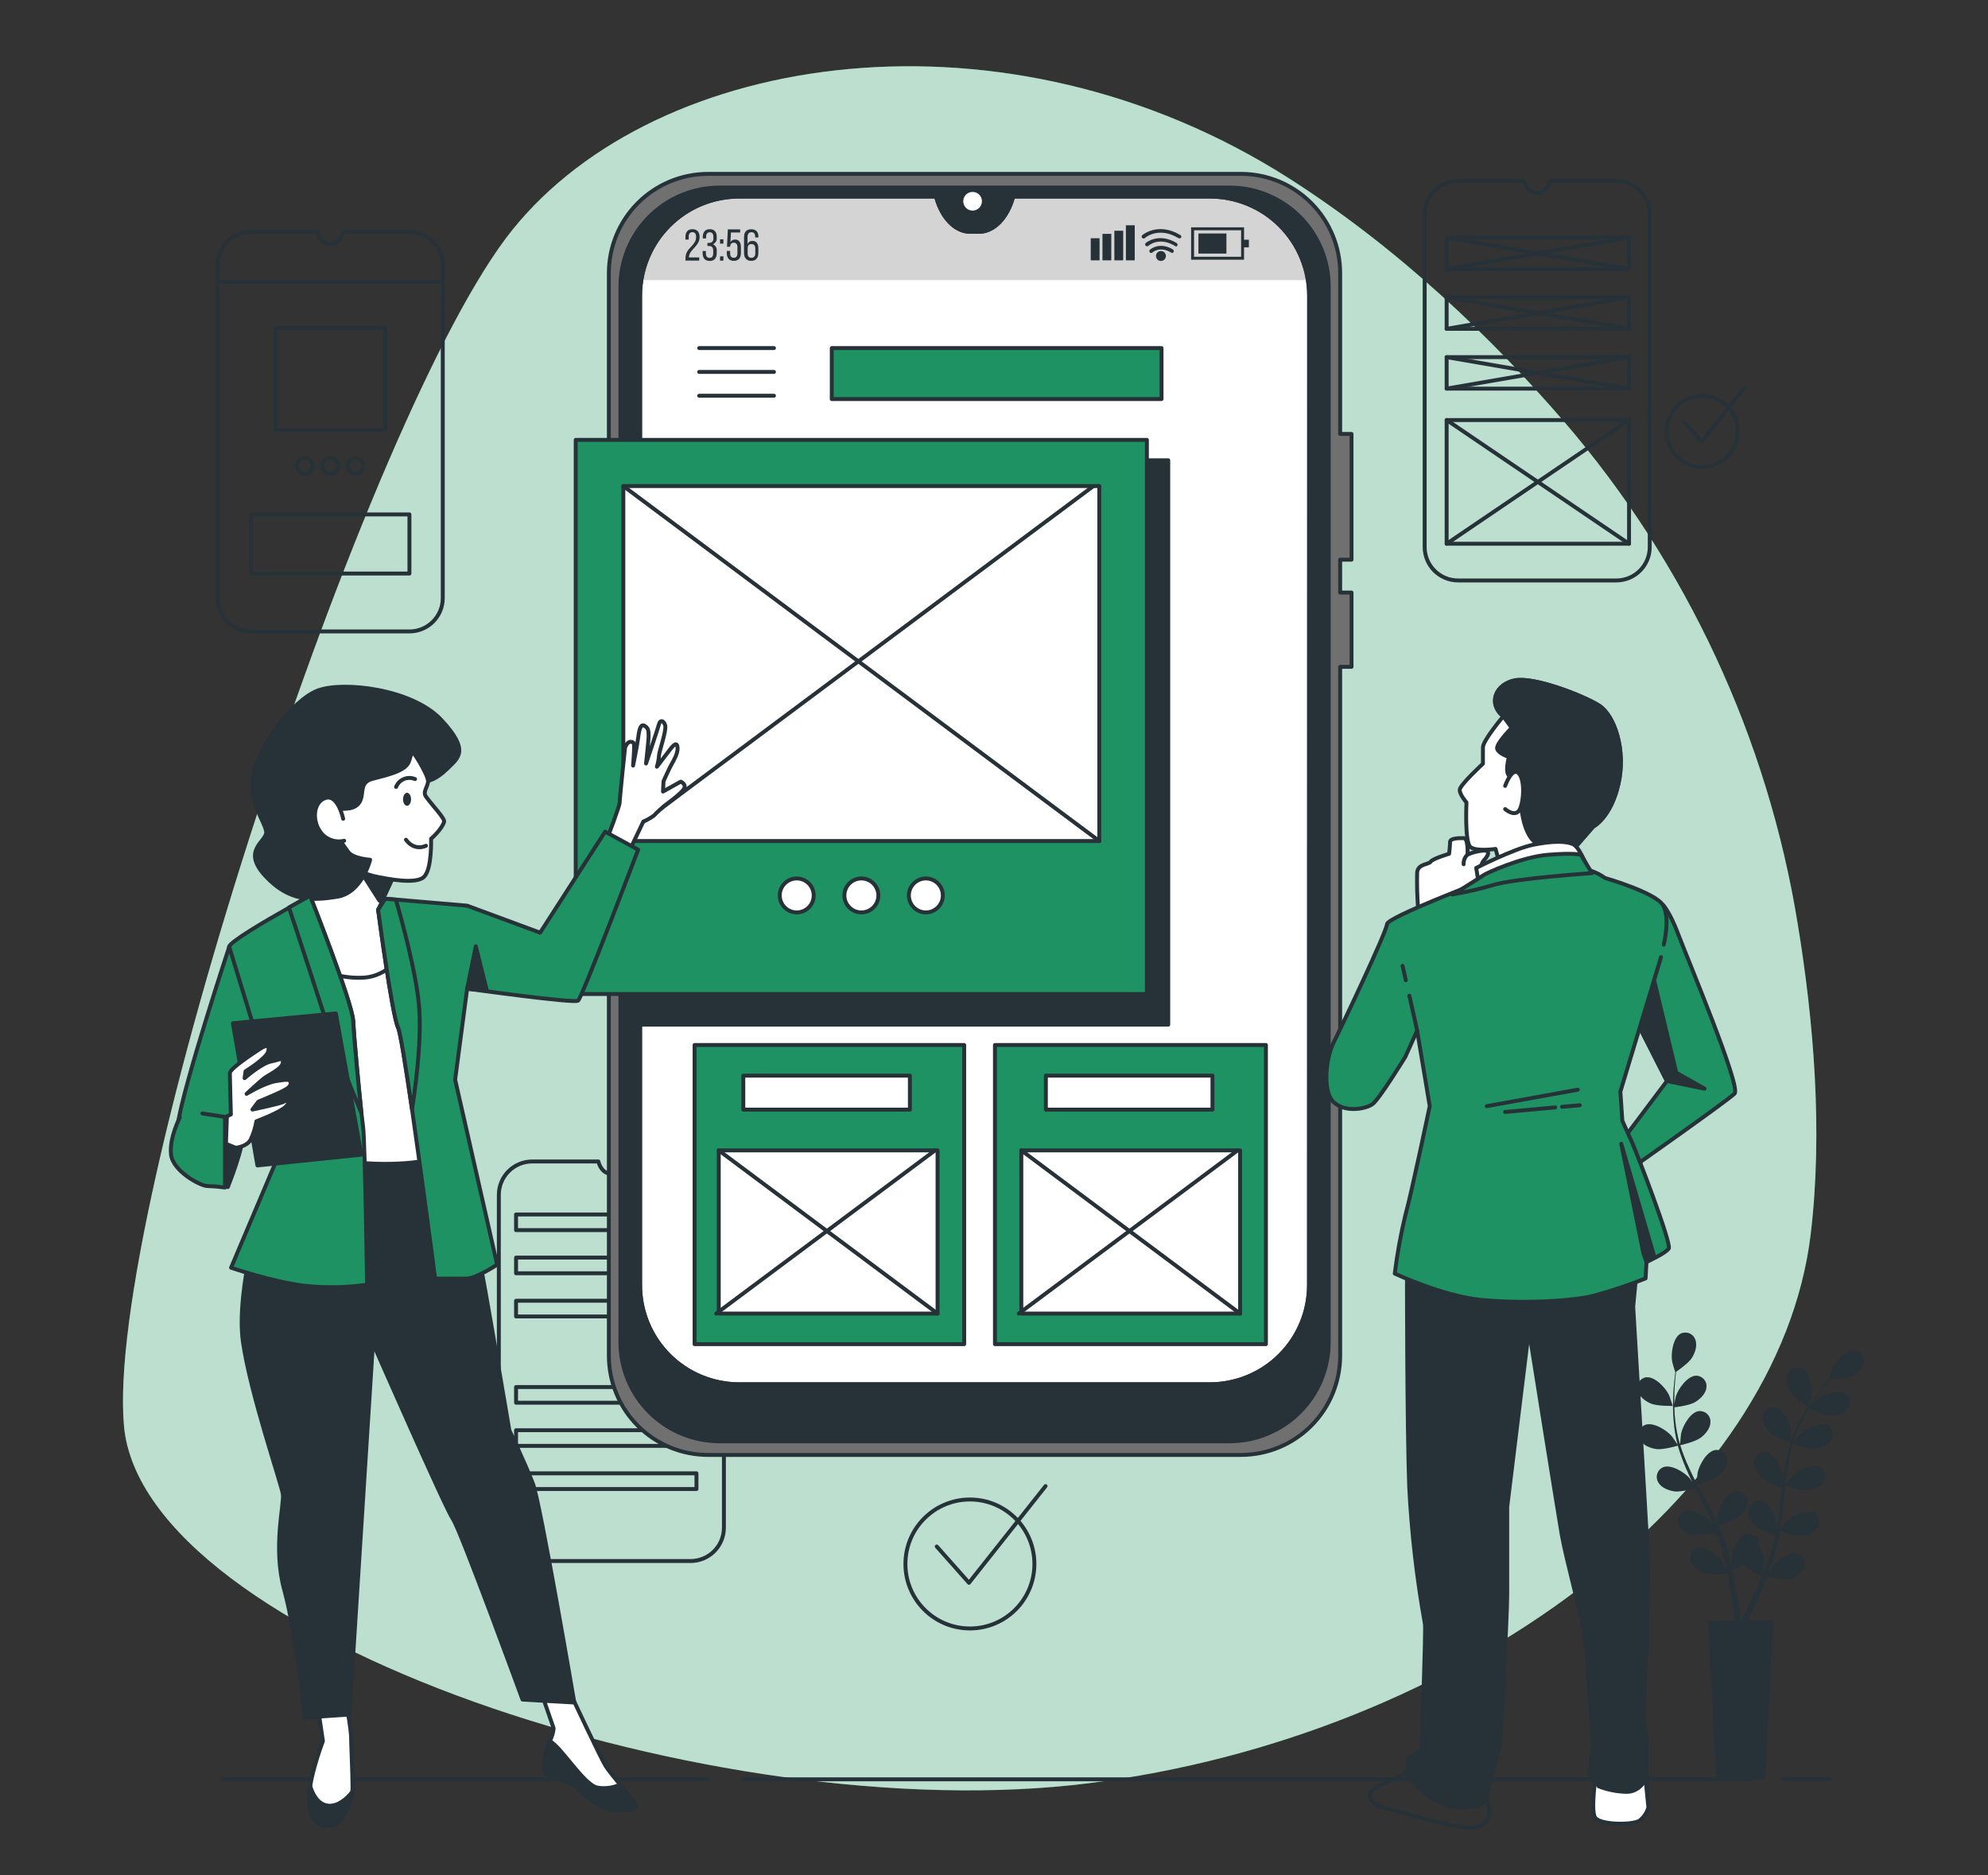 <svg width="106" height="100" viewBox="0 0 106 100" fill="none" xmlns="http://www.w3.org/2000/svg">
<rect x="0" y="0" width="106" height="100" fill="#333333" stroke="none"/>
<path d="M95.85 49.24C94.243 39.356 89.942 30.107 83.42 22.509C79.61 18.091 74.655 13.285 68.696 9.489C53.671 -0.08 35.056 2.639 27.318 12.26C19.579 21.881 5.566 64.757 6.612 76.051C7.658 87.345 38.194 97.594 58.063 95.084C77.932 92.574 94.874 79.816 96.547 65.803C97.203 60.31 96.701 54.398 95.85 49.24Z" fill="#1E9262"/>
<path opacity="0.7" d="M95.85 49.24C94.243 39.356 89.942 30.107 83.42 22.509C79.61 18.091 74.655 13.285 68.696 9.489C53.671 -0.08 35.056 2.639 27.318 12.26C19.579 21.881 5.566 64.757 6.612 76.051C7.658 87.345 38.194 97.594 58.063 95.084C77.932 92.574 94.874 79.816 96.547 65.803C97.203 60.31 96.701 54.398 95.85 49.24Z" fill="white"/>
<path d="M95.07 94.877H97.58" stroke="#263238" stroke-width="0.209" stroke-linecap="round" stroke-linejoin="round"/>
<path d="M39.652 94.877H93.404" stroke="#263238" stroke-width="0.209" stroke-linecap="round" stroke-linejoin="round"/>
<path d="M11.83 94.877H37.765" stroke="#263238" stroke-width="0.209" stroke-linecap="round" stroke-linejoin="round"/>
<path d="M96.411 75.021C96.411 75.021 96.564 74.469 96.568 74.434C96.626 74.015 96.493 73.179 96.068 72.969C95.996 72.937 95.919 72.92 95.84 72.92C95.762 72.92 95.684 72.936 95.612 72.968C95.54 72.999 95.476 73.046 95.423 73.104C95.371 73.163 95.331 73.231 95.307 73.306C95.192 73.62 95.336 74.005 95.516 74.268C95.708 74.588 96.411 75.019 96.411 75.021Z" fill="#263238"/>
<path d="M88.018 74.836C88.357 74.984 89.187 74.965 89.187 74.965C89.187 74.965 89.009 74.422 88.993 74.39C88.811 74.01 88.235 73.38 87.767 73.443C87.689 73.455 87.615 73.484 87.549 73.527C87.484 73.57 87.428 73.626 87.385 73.693C87.343 73.759 87.315 73.833 87.303 73.911C87.291 73.989 87.296 74.068 87.317 74.144C87.395 74.47 87.729 74.71 88.018 74.836Z" fill="#263238"/>
<path d="M98.891 72.013C98.42 71.961 97.862 72.605 97.69 72.992C97.675 73.025 97.502 73.573 97.512 73.573C97.425 73.674 97.33 73.782 97.23 73.904C97.046 74.13 96.839 74.387 96.634 74.682C96.41 74.997 96.205 75.325 96.019 75.665C95.809 76.044 95.632 76.441 95.492 76.851C95.492 76.851 95.492 76.861 95.492 76.865C95.492 76.727 95.492 76.338 95.492 76.309C95.438 75.891 95.086 75.113 94.622 75.027C94.544 75.015 94.465 75.02 94.389 75.04C94.313 75.061 94.243 75.097 94.182 75.147C94.121 75.197 94.071 75.258 94.036 75.329C94 75.399 93.98 75.475 93.976 75.554C93.948 75.886 94.185 76.219 94.425 76.43C94.691 76.666 95.427 76.897 95.486 76.913C95.354 77.334 95.25 77.763 95.174 78.198C95.13 78.451 95.093 78.708 95.057 78.965C95.057 78.846 95.057 78.737 95.057 78.722C95.005 78.304 94.653 77.526 94.187 77.44C94.109 77.429 94.03 77.433 93.954 77.454C93.879 77.475 93.808 77.511 93.748 77.561C93.687 77.61 93.637 77.672 93.602 77.742C93.567 77.812 93.546 77.889 93.543 77.968C93.516 78.3 93.752 78.633 93.992 78.844C94.233 79.055 94.854 79.262 95.019 79.317L94.982 79.614C94.925 80.088 94.871 80.563 94.804 81.025C94.779 81.188 94.749 81.347 94.722 81.508C94.722 81.402 94.722 81.312 94.722 81.299C94.668 80.881 94.317 80.103 93.852 80.017C93.775 80.005 93.695 80.009 93.62 80.03C93.544 80.05 93.473 80.086 93.412 80.136C93.351 80.185 93.302 80.247 93.266 80.317C93.231 80.387 93.21 80.464 93.206 80.542C93.179 80.875 93.415 81.209 93.656 81.418C93.962 81.624 94.299 81.781 94.653 81.883C94.62 82.046 94.586 82.209 94.544 82.366C94.515 82.473 94.492 82.575 94.457 82.682L94.356 82.993C94.285 83.188 94.212 83.389 94.147 83.579C94.097 83.711 94.047 83.834 93.995 83.96C94.022 83.799 94.064 83.479 94.066 83.451C94.06 83.08 93.959 82.716 93.773 82.395C93.777 82.354 93.777 82.313 93.773 82.272C93.763 82.194 93.737 82.119 93.696 82.052C93.655 81.985 93.601 81.927 93.536 81.882C93.472 81.838 93.399 81.807 93.322 81.792C93.245 81.777 93.165 81.779 93.089 81.797C92.631 81.918 92.342 82.721 92.319 83.142C92.319 83.167 92.334 83.439 92.349 83.61C92.326 83.51 92.302 83.414 92.279 83.311C92.231 83.102 92.177 82.91 92.121 82.694C92.089 82.59 92.058 82.485 92.024 82.38C91.991 82.276 91.951 82.171 91.915 82.061C91.823 81.814 91.721 81.567 91.61 81.322C91.788 81.28 92.413 81.113 92.656 80.927C92.898 80.741 93.172 80.421 93.17 80.09C93.173 80.012 93.159 79.933 93.129 79.861C93.099 79.788 93.053 79.723 92.996 79.668C92.939 79.614 92.872 79.573 92.797 79.547C92.723 79.521 92.644 79.511 92.566 79.517C92.095 79.567 91.688 80.316 91.602 80.73C91.602 80.755 91.568 81.061 91.558 81.226C91.489 81.08 91.424 80.933 91.349 80.787C91.14 80.368 90.912 79.95 90.69 79.519L90.481 79.132C90.543 79.118 91.292 78.944 91.573 78.727C91.853 78.509 92.089 78.221 92.087 77.89C92.089 77.811 92.075 77.733 92.045 77.661C92.015 77.588 91.97 77.522 91.913 77.468C91.856 77.414 91.788 77.373 91.714 77.347C91.64 77.321 91.561 77.311 91.483 77.317C91.012 77.367 90.604 78.116 90.518 78.53C90.518 78.561 90.472 78.999 90.468 79.109C90.32 78.825 90.175 78.54 90.05 78.252C89.87 77.865 89.716 77.467 89.588 77.06C89.617 77.06 90.399 76.876 90.688 76.654C90.939 76.464 91.202 76.15 91.2 75.817C91.203 75.739 91.188 75.661 91.158 75.588C91.128 75.515 91.083 75.45 91.026 75.396C90.969 75.341 90.901 75.3 90.827 75.274C90.753 75.248 90.674 75.238 90.596 75.244C90.127 75.294 89.719 76.043 89.634 76.457C89.634 76.485 89.598 76.817 89.586 76.976H89.561C89.443 76.566 89.362 76.146 89.32 75.721C89.293 75.487 89.28 75.261 89.274 75.039C89.422 75.023 90.111 74.931 90.385 74.761C90.659 74.592 90.951 74.314 90.987 73.983C90.997 73.906 90.99 73.828 90.968 73.753C90.945 73.679 90.907 73.61 90.857 73.551C90.806 73.492 90.744 73.444 90.674 73.41C90.603 73.376 90.527 73.358 90.449 73.356C89.977 73.356 89.487 74.054 89.358 74.456C89.358 74.477 89.303 74.707 89.272 74.874C89.272 74.776 89.272 74.665 89.272 74.577C89.272 74.219 89.295 73.893 89.316 73.603C89.33 73.439 89.347 73.291 89.364 73.151C89.5 73.057 90.046 72.672 90.215 72.396C90.385 72.12 90.514 71.737 90.391 71.427C90.365 71.353 90.323 71.286 90.269 71.229C90.215 71.172 90.149 71.127 90.077 71.097C90.004 71.067 89.926 71.053 89.848 71.055C89.769 71.057 89.692 71.076 89.621 71.109C89.203 71.319 89.09 72.172 89.159 72.59C89.159 72.626 89.324 73.178 89.33 73.172C89.314 73.305 89.295 73.448 89.278 73.605C89.249 73.895 89.22 74.222 89.211 74.581C89.197 74.968 89.206 75.355 89.238 75.74C89.269 76.172 89.339 76.6 89.448 77.02C89.447 77.025 89.447 77.03 89.448 77.035C89.372 76.918 89.155 76.597 89.134 76.577C88.858 76.257 88.136 75.801 87.701 75.987C87.63 76.019 87.566 76.067 87.514 76.126C87.462 76.185 87.423 76.254 87.4 76.329C87.377 76.404 87.37 76.483 87.379 76.561C87.388 76.639 87.414 76.714 87.454 76.782C87.613 77.074 88 77.219 88.312 77.265C88.663 77.315 89.404 77.102 89.462 77.083C89.585 77.507 89.735 77.923 89.912 78.327C90.014 78.561 90.121 78.796 90.236 79.03C90.169 78.932 90.109 78.844 90.098 78.831C89.822 78.513 89.1 78.057 88.665 78.243C88.594 78.276 88.53 78.324 88.478 78.382C88.426 78.442 88.388 78.511 88.364 78.586C88.341 78.661 88.334 78.74 88.343 78.818C88.353 78.896 88.378 78.971 88.418 79.038C88.578 79.331 88.962 79.475 89.276 79.521C89.59 79.567 90.228 79.396 90.395 79.348L90.527 79.616C90.736 80.044 90.958 80.469 91.154 80.891C91.225 81.042 91.288 81.191 91.353 81.341C91.292 81.253 91.24 81.18 91.232 81.17C90.956 80.85 90.234 80.396 89.799 80.58C89.728 80.612 89.664 80.66 89.612 80.719C89.56 80.778 89.521 80.847 89.498 80.922C89.474 80.997 89.467 81.076 89.476 81.154C89.485 81.232 89.51 81.307 89.55 81.374C89.711 81.667 90.096 81.812 90.41 81.858C90.778 81.859 91.145 81.804 91.497 81.695C91.56 81.849 91.621 82.004 91.673 82.157C91.706 82.263 91.746 82.366 91.773 82.468L91.861 82.784C91.909 82.993 91.962 83.203 92.003 83.393C92.033 83.529 92.06 83.66 92.087 83.794C92.018 83.644 91.878 83.355 91.865 83.332C91.639 82.975 90.995 82.416 90.537 82.533C90.462 82.555 90.391 82.592 90.331 82.642C90.271 82.693 90.222 82.755 90.187 82.826C90.153 82.897 90.134 82.974 90.131 83.052C90.128 83.131 90.142 83.209 90.171 83.282C90.286 83.594 90.646 83.796 90.947 83.888C91.28 83.989 92.014 83.888 92.106 83.888C92.15 84.108 92.192 84.323 92.225 84.516C92.351 85.219 92.434 85.808 92.474 86.221C92.474 86.294 92.489 86.361 92.497 86.43H91.073L91.514 94.875H94.109L94.543 86.403H93.208C93.208 86.382 93.227 86.363 93.237 86.342C93.419 85.963 93.67 85.417 93.944 84.752C94.03 84.543 94.118 84.315 94.206 84.081C94.296 84.1 95.023 84.248 95.362 84.171C95.701 84.094 96.042 83.928 96.18 83.623C96.215 83.553 96.234 83.476 96.238 83.398C96.241 83.319 96.227 83.241 96.198 83.168C96.169 83.096 96.125 83.03 96.069 82.975C96.013 82.921 95.946 82.878 95.873 82.851C95.423 82.701 94.739 83.209 94.488 83.548C94.473 83.569 94.338 83.805 94.254 83.953C94.289 83.859 94.325 83.765 94.361 83.667C94.432 83.472 94.499 83.276 94.57 83.064C94.601 82.96 94.632 82.855 94.664 82.751C94.695 82.646 94.718 82.542 94.747 82.424C94.808 82.167 94.858 81.906 94.902 81.64C95.252 81.78 95.622 81.865 95.998 81.893C96.314 81.87 96.707 81.755 96.889 81.475C96.934 81.411 96.966 81.338 96.981 81.26C96.996 81.183 96.994 81.104 96.977 81.027C96.959 80.95 96.925 80.878 96.878 80.816C96.83 80.753 96.77 80.701 96.701 80.663C96.283 80.454 95.528 80.845 95.237 81.144C95.218 81.163 95.028 81.402 94.925 81.534C94.95 81.374 94.978 81.213 94.996 81.052C95.055 80.584 95.099 80.107 95.145 79.632C95.159 79.486 95.176 79.342 95.191 79.197C95.251 79.218 95.971 79.488 96.324 79.463C96.64 79.44 97.033 79.325 97.215 79.045C97.261 78.98 97.292 78.907 97.307 78.83C97.322 78.753 97.321 78.673 97.303 78.597C97.285 78.52 97.251 78.448 97.204 78.385C97.156 78.323 97.096 78.271 97.027 78.233C96.609 78.024 95.854 78.417 95.563 78.714C95.54 78.737 95.266 79.08 95.201 79.17C95.235 78.85 95.272 78.532 95.32 78.221C95.385 77.797 95.475 77.378 95.592 76.966C95.622 76.976 96.373 77.258 96.734 77.233C97.048 77.212 97.443 77.095 97.625 76.815C97.67 76.751 97.701 76.677 97.716 76.6C97.731 76.523 97.73 76.444 97.712 76.367C97.694 76.291 97.66 76.219 97.613 76.156C97.566 76.094 97.506 76.041 97.437 76.004C97.019 75.794 96.264 76.186 95.973 76.485C95.952 76.503 95.745 76.765 95.647 76.89L95.624 76.878C95.754 76.469 95.919 76.072 96.12 75.692C96.228 75.483 96.341 75.286 96.458 75.1C96.592 75.167 97.209 75.466 97.537 75.479C97.866 75.491 98.257 75.42 98.47 75.163C98.523 75.103 98.563 75.033 98.587 74.957C98.611 74.882 98.619 74.801 98.609 74.722C98.6 74.643 98.574 74.567 98.533 74.499C98.492 74.43 98.437 74.372 98.372 74.326C97.977 74.065 97.184 74.38 96.856 74.642C96.837 74.657 96.669 74.822 96.55 74.945L96.711 74.694C96.908 74.397 97.109 74.136 97.287 73.908C97.389 73.778 97.485 73.663 97.575 73.554C97.74 73.554 98.412 73.531 98.703 73.395C98.993 73.26 99.315 73.011 99.384 72.684C99.401 72.607 99.4 72.528 99.384 72.451C99.367 72.374 99.334 72.302 99.288 72.238C99.241 72.175 99.182 72.122 99.113 72.083C99.045 72.044 98.969 72.02 98.891 72.013ZM93.685 84.644C93.4 85.296 93.139 85.832 92.951 86.202L92.848 86.411H92.817C92.806 86.34 92.798 86.26 92.786 86.17C92.727 85.752 92.637 85.16 92.497 84.455C92.453 84.231 92.403 83.993 92.346 83.751C92.568 83.663 92.784 83.562 92.993 83.447C93.278 83.692 93.595 83.896 93.936 84.054C93.852 84.252 93.769 84.455 93.685 84.644Z" fill="#263238"/>
<path opacity="0.3" d="M88.018 74.836C88.357 74.984 89.187 74.965 89.187 74.965C89.187 74.965 89.009 74.422 88.993 74.39C88.811 74.01 88.235 73.38 87.767 73.443C87.689 73.455 87.615 73.484 87.549 73.527C87.484 73.57 87.428 73.626 87.385 73.693C87.343 73.759 87.315 73.833 87.303 73.911C87.291 73.989 87.296 74.068 87.317 74.144C87.395 74.47 87.729 74.71 88.018 74.836Z" fill="#263238"/>
<path opacity="0.3" d="M96.411 75.021C96.411 75.021 96.564 74.469 96.568 74.434C96.626 74.015 96.493 73.179 96.068 72.969C95.996 72.937 95.919 72.92 95.84 72.92C95.762 72.92 95.684 72.936 95.612 72.968C95.54 72.999 95.476 73.046 95.423 73.104C95.371 73.163 95.331 73.231 95.307 73.306C95.192 73.62 95.336 74.005 95.516 74.268C95.708 74.588 96.411 75.019 96.411 75.021Z" fill="#263238"/>
<path opacity="0.3" d="M98.891 72.013C98.42 71.961 97.862 72.605 97.69 72.992C97.675 73.025 97.502 73.573 97.512 73.573C97.425 73.674 97.33 73.782 97.23 73.904C97.046 74.13 96.839 74.387 96.634 74.682C96.41 74.997 96.205 75.325 96.019 75.665C95.809 76.044 95.632 76.441 95.492 76.851C95.492 76.851 95.492 76.861 95.492 76.865C95.492 76.727 95.492 76.338 95.492 76.309C95.438 75.891 95.086 75.113 94.622 75.027C94.544 75.015 94.465 75.02 94.389 75.04C94.313 75.061 94.243 75.097 94.182 75.147C94.121 75.197 94.071 75.258 94.036 75.329C94 75.399 93.98 75.475 93.976 75.554C93.948 75.886 94.185 76.219 94.425 76.43C94.691 76.666 95.427 76.897 95.486 76.913C95.354 77.334 95.25 77.763 95.174 78.198C95.13 78.451 95.093 78.708 95.057 78.965C95.057 78.846 95.057 78.737 95.057 78.722C95.005 78.304 94.653 77.526 94.187 77.44C94.109 77.429 94.03 77.433 93.954 77.454C93.879 77.475 93.808 77.511 93.748 77.561C93.687 77.61 93.637 77.672 93.602 77.742C93.567 77.812 93.546 77.889 93.543 77.968C93.516 78.3 93.752 78.633 93.992 78.844C94.233 79.055 94.854 79.262 95.019 79.317L94.982 79.614C94.925 80.088 94.871 80.563 94.804 81.025C94.779 81.188 94.749 81.347 94.722 81.508C94.722 81.402 94.722 81.312 94.722 81.299C94.668 80.881 94.317 80.103 93.852 80.017C93.775 80.005 93.695 80.009 93.62 80.03C93.544 80.05 93.473 80.086 93.412 80.136C93.351 80.185 93.302 80.247 93.266 80.317C93.231 80.387 93.21 80.464 93.206 80.542C93.179 80.875 93.415 81.209 93.656 81.418C93.962 81.624 94.299 81.781 94.653 81.883C94.62 82.046 94.586 82.209 94.544 82.366C94.515 82.473 94.492 82.575 94.457 82.682L94.356 82.993C94.285 83.188 94.212 83.389 94.147 83.579C94.097 83.711 94.047 83.834 93.995 83.96C94.022 83.799 94.064 83.479 94.066 83.451C94.06 83.08 93.959 82.716 93.773 82.395C93.777 82.354 93.777 82.313 93.773 82.272C93.763 82.194 93.737 82.119 93.696 82.052C93.655 81.985 93.601 81.927 93.536 81.882C93.472 81.838 93.399 81.807 93.322 81.792C93.245 81.777 93.165 81.779 93.089 81.797C92.631 81.918 92.342 82.721 92.319 83.142C92.319 83.167 92.334 83.439 92.349 83.61C92.326 83.51 92.302 83.414 92.279 83.311C92.231 83.102 92.177 82.91 92.121 82.694C92.089 82.59 92.058 82.485 92.024 82.38C91.991 82.276 91.951 82.171 91.915 82.061C91.823 81.814 91.721 81.567 91.61 81.322C91.788 81.28 92.413 81.113 92.656 80.927C92.898 80.741 93.172 80.421 93.17 80.09C93.173 80.012 93.159 79.933 93.129 79.861C93.099 79.788 93.053 79.723 92.996 79.668C92.939 79.614 92.872 79.573 92.797 79.547C92.723 79.521 92.644 79.511 92.566 79.517C92.095 79.567 91.688 80.316 91.602 80.73C91.602 80.755 91.568 81.061 91.558 81.226C91.489 81.08 91.424 80.933 91.349 80.787C91.14 80.368 90.912 79.95 90.69 79.519L90.481 79.132C90.543 79.118 91.292 78.944 91.573 78.727C91.853 78.509 92.089 78.221 92.087 77.89C92.089 77.811 92.075 77.733 92.045 77.661C92.015 77.588 91.97 77.522 91.913 77.468C91.856 77.414 91.788 77.373 91.714 77.347C91.64 77.321 91.561 77.311 91.483 77.317C91.012 77.367 90.604 78.116 90.518 78.53C90.518 78.561 90.472 78.999 90.468 79.109C90.32 78.825 90.175 78.54 90.05 78.252C89.87 77.865 89.716 77.467 89.588 77.06C89.617 77.06 90.399 76.876 90.688 76.654C90.939 76.464 91.202 76.15 91.2 75.817C91.203 75.739 91.188 75.661 91.158 75.588C91.128 75.515 91.083 75.45 91.026 75.396C90.969 75.341 90.901 75.3 90.827 75.274C90.753 75.248 90.674 75.238 90.596 75.244C90.127 75.294 89.719 76.043 89.634 76.457C89.634 76.485 89.598 76.817 89.586 76.976H89.561C89.443 76.566 89.362 76.146 89.32 75.721C89.293 75.487 89.28 75.261 89.274 75.039C89.422 75.023 90.111 74.931 90.385 74.761C90.659 74.592 90.951 74.314 90.987 73.983C90.997 73.906 90.99 73.828 90.968 73.753C90.945 73.679 90.907 73.61 90.857 73.551C90.806 73.492 90.744 73.444 90.674 73.41C90.603 73.376 90.527 73.358 90.449 73.356C89.977 73.356 89.487 74.054 89.358 74.456C89.358 74.477 89.303 74.707 89.272 74.874C89.272 74.776 89.272 74.665 89.272 74.577C89.272 74.219 89.295 73.893 89.316 73.603C89.33 73.439 89.347 73.291 89.364 73.151C89.5 73.057 90.046 72.672 90.215 72.396C90.385 72.12 90.514 71.737 90.391 71.427C90.365 71.353 90.323 71.286 90.269 71.229C90.215 71.172 90.149 71.127 90.077 71.097C90.004 71.067 89.926 71.053 89.848 71.055C89.769 71.057 89.692 71.076 89.621 71.109C89.203 71.319 89.09 72.172 89.159 72.59C89.159 72.626 89.324 73.178 89.33 73.172C89.314 73.305 89.295 73.448 89.278 73.605C89.249 73.895 89.22 74.222 89.211 74.581C89.197 74.968 89.206 75.355 89.238 75.74C89.269 76.172 89.339 76.6 89.448 77.02C89.447 77.025 89.447 77.03 89.448 77.035C89.372 76.918 89.155 76.597 89.134 76.577C88.858 76.257 88.136 75.801 87.701 75.987C87.63 76.019 87.566 76.067 87.514 76.126C87.462 76.185 87.423 76.254 87.4 76.329C87.377 76.404 87.37 76.483 87.379 76.561C87.388 76.639 87.414 76.714 87.454 76.782C87.613 77.074 88 77.219 88.312 77.265C88.663 77.315 89.404 77.102 89.462 77.083C89.585 77.507 89.735 77.923 89.912 78.327C90.014 78.561 90.121 78.796 90.236 79.03C90.169 78.932 90.109 78.844 90.098 78.831C89.822 78.513 89.1 78.057 88.665 78.243C88.594 78.276 88.53 78.324 88.478 78.382C88.426 78.442 88.388 78.511 88.364 78.586C88.341 78.661 88.334 78.74 88.343 78.818C88.353 78.896 88.378 78.971 88.418 79.038C88.578 79.331 88.962 79.475 89.276 79.521C89.59 79.567 90.228 79.396 90.395 79.348L90.527 79.616C90.736 80.044 90.958 80.469 91.154 80.891C91.225 81.042 91.288 81.191 91.353 81.341C91.292 81.253 91.24 81.18 91.232 81.17C90.956 80.85 90.234 80.396 89.799 80.58C89.728 80.612 89.664 80.66 89.612 80.719C89.56 80.778 89.521 80.847 89.498 80.922C89.474 80.997 89.467 81.076 89.476 81.154C89.485 81.232 89.51 81.307 89.55 81.374C89.711 81.667 90.096 81.812 90.41 81.858C90.778 81.859 91.145 81.804 91.497 81.695C91.56 81.849 91.621 82.004 91.673 82.157C91.706 82.263 91.746 82.366 91.773 82.468L91.861 82.784C91.909 82.993 91.962 83.203 92.003 83.393C92.033 83.529 92.06 83.66 92.087 83.794C92.018 83.644 91.878 83.355 91.865 83.332C91.639 82.975 90.995 82.416 90.537 82.533C90.462 82.555 90.391 82.592 90.331 82.642C90.271 82.693 90.222 82.755 90.187 82.826C90.153 82.897 90.134 82.974 90.131 83.052C90.128 83.131 90.142 83.209 90.171 83.282C90.286 83.594 90.646 83.796 90.947 83.888C91.28 83.989 92.014 83.888 92.106 83.888C92.15 84.108 92.192 84.323 92.225 84.516C92.351 85.219 92.434 85.808 92.474 86.221C92.474 86.294 92.489 86.361 92.497 86.43H91.073L91.514 94.875H94.109L94.543 86.403H93.208C93.208 86.382 93.227 86.363 93.237 86.342C93.419 85.963 93.67 85.417 93.944 84.752C94.03 84.543 94.118 84.315 94.206 84.081C94.296 84.1 95.023 84.248 95.362 84.171C95.701 84.094 96.042 83.928 96.18 83.623C96.215 83.553 96.234 83.476 96.238 83.398C96.241 83.319 96.227 83.241 96.198 83.168C96.169 83.096 96.125 83.03 96.069 82.975C96.013 82.921 95.946 82.878 95.873 82.851C95.423 82.701 94.739 83.209 94.488 83.548C94.473 83.569 94.338 83.805 94.254 83.953C94.289 83.859 94.325 83.765 94.361 83.667C94.432 83.472 94.499 83.276 94.57 83.064C94.601 82.96 94.632 82.855 94.664 82.751C94.695 82.646 94.718 82.542 94.747 82.424C94.808 82.167 94.858 81.906 94.902 81.64C95.252 81.78 95.622 81.865 95.998 81.893C96.314 81.87 96.707 81.755 96.889 81.475C96.934 81.411 96.966 81.338 96.981 81.26C96.996 81.183 96.994 81.104 96.977 81.027C96.959 80.95 96.925 80.878 96.878 80.816C96.83 80.753 96.77 80.701 96.701 80.663C96.283 80.454 95.528 80.845 95.237 81.144C95.218 81.163 95.028 81.402 94.925 81.534C94.95 81.374 94.978 81.213 94.996 81.052C95.055 80.584 95.099 80.107 95.145 79.632C95.159 79.486 95.176 79.342 95.191 79.197C95.251 79.218 95.971 79.488 96.324 79.463C96.64 79.44 97.033 79.325 97.215 79.045C97.261 78.98 97.292 78.907 97.307 78.83C97.322 78.753 97.321 78.673 97.303 78.597C97.285 78.52 97.251 78.448 97.204 78.385C97.156 78.323 97.096 78.271 97.027 78.233C96.609 78.024 95.854 78.417 95.563 78.714C95.54 78.737 95.266 79.08 95.201 79.17C95.235 78.85 95.272 78.532 95.32 78.221C95.385 77.797 95.475 77.378 95.592 76.966C95.622 76.976 96.373 77.258 96.734 77.233C97.048 77.212 97.443 77.095 97.625 76.815C97.67 76.751 97.701 76.677 97.716 76.6C97.731 76.523 97.73 76.444 97.712 76.367C97.694 76.291 97.66 76.219 97.613 76.156C97.566 76.094 97.506 76.041 97.437 76.004C97.019 75.794 96.264 76.186 95.973 76.485C95.952 76.503 95.745 76.765 95.647 76.89L95.624 76.878C95.754 76.469 95.919 76.072 96.12 75.692C96.228 75.483 96.341 75.286 96.458 75.1C96.592 75.167 97.209 75.466 97.537 75.479C97.866 75.491 98.257 75.42 98.47 75.163C98.523 75.103 98.563 75.033 98.587 74.957C98.611 74.882 98.619 74.801 98.609 74.722C98.6 74.643 98.574 74.567 98.533 74.499C98.492 74.43 98.437 74.372 98.372 74.326C97.977 74.065 97.184 74.38 96.856 74.642C96.837 74.657 96.669 74.822 96.55 74.945L96.711 74.694C96.908 74.397 97.109 74.136 97.287 73.908C97.389 73.778 97.485 73.663 97.575 73.554C97.74 73.554 98.412 73.531 98.703 73.395C98.993 73.26 99.315 73.011 99.384 72.684C99.401 72.607 99.4 72.528 99.384 72.451C99.367 72.374 99.334 72.302 99.288 72.238C99.241 72.175 99.182 72.122 99.113 72.083C99.045 72.044 98.969 72.02 98.891 72.013ZM93.685 84.644C93.4 85.296 93.139 85.832 92.951 86.202L92.848 86.411H92.817C92.806 86.34 92.798 86.26 92.786 86.17C92.727 85.752 92.637 85.16 92.497 84.455C92.453 84.231 92.403 83.993 92.346 83.751C92.568 83.663 92.784 83.562 92.993 83.447C93.278 83.692 93.595 83.896 93.936 84.054C93.852 84.252 93.769 84.455 93.685 84.644Z" fill="#263238"/>
<path d="M38.599 63.712V81.458C38.599 81.692 38.553 81.923 38.464 82.139C38.374 82.356 38.243 82.552 38.078 82.717C37.913 82.882 37.716 83.013 37.5 83.103C37.284 83.192 37.053 83.238 36.819 83.238H28.378C28.144 83.238 27.912 83.192 27.696 83.103C27.48 83.013 27.284 82.882 27.118 82.717C26.953 82.552 26.822 82.356 26.733 82.139C26.643 81.923 26.597 81.692 26.598 81.458V63.712C26.598 63.478 26.644 63.246 26.733 63.03C26.823 62.815 26.954 62.618 27.119 62.453C27.284 62.288 27.48 62.157 27.696 62.067C27.912 61.978 28.144 61.932 28.378 61.932H31.906V61.944C32.011 62.321 32.251 62.572 32.517 62.572H32.669C32.937 62.572 33.178 62.327 33.282 61.944V61.932H36.81C37.045 61.931 37.277 61.976 37.494 62.065C37.711 62.154 37.908 62.285 38.074 62.45C38.241 62.615 38.373 62.812 38.462 63.029C38.552 63.245 38.599 63.477 38.599 63.712Z" stroke="#263238" stroke-width="0.209" stroke-linecap="round" stroke-linejoin="round"/>
<path d="M37.136 64.758H27.516V65.594H37.136V64.758Z" stroke="#263238" stroke-width="0.209" stroke-linecap="round" stroke-linejoin="round"/>
<path d="M37.136 67.058H27.516V67.894H37.136V67.058Z" stroke="#263238" stroke-width="0.209" stroke-linecap="round" stroke-linejoin="round"/>
<path d="M37.136 69.359H27.516V70.196H37.136V69.359Z" stroke="#263238" stroke-width="0.209" stroke-linecap="round" stroke-linejoin="round"/>
<path d="M37.136 73.961H27.516V74.797H37.136V73.961Z" stroke="#263238" stroke-width="0.209" stroke-linecap="round" stroke-linejoin="round"/>
<path d="M37.136 76.262H27.516V77.098H37.136V76.262Z" stroke="#263238" stroke-width="0.209" stroke-linecap="round" stroke-linejoin="round"/>
<path d="M37.136 78.561H27.516V79.398H37.136V78.561Z" stroke="#263238" stroke-width="0.209" stroke-linecap="round" stroke-linejoin="round"/>
<path d="M87.964 11.424V29.171C87.964 29.643 87.776 30.096 87.443 30.429C87.109 30.763 86.656 30.951 86.184 30.951H77.743C77.271 30.951 76.818 30.763 76.484 30.429C76.15 30.096 75.963 29.643 75.963 29.171V11.424C75.963 10.952 76.15 10.5 76.484 10.166C76.818 9.832 77.271 9.645 77.743 9.645H81.271V9.657C81.376 10.034 81.616 10.285 81.882 10.285H82.034C82.302 10.285 82.543 10.042 82.647 9.657V9.645H86.176C86.41 9.643 86.642 9.689 86.859 9.778C87.076 9.867 87.273 9.998 87.44 10.163C87.606 10.328 87.738 10.525 87.828 10.741C87.918 10.958 87.964 11.19 87.964 11.424Z" stroke="#263238" stroke-width="0.209" stroke-linecap="round" stroke-linejoin="round"/>
<path d="M86.86 22.398H77.135V28.994H86.86V22.398Z" stroke="#263238" stroke-width="0.209" stroke-linecap="round" stroke-linejoin="round"/>
<path d="M77.135 28.994L86.86 22.398" stroke="#263238" stroke-width="0.209" stroke-linecap="round" stroke-linejoin="round"/>
<path d="M86.86 28.994L77.135 22.398" stroke="#263238" stroke-width="0.209" stroke-linecap="round" stroke-linejoin="round"/>
<path d="M86.86 19.044H77.135V20.721H86.86V19.044Z" stroke="#263238" stroke-width="0.209" stroke-linecap="round" stroke-linejoin="round"/>
<path d="M77.135 20.721L86.86 19.044" stroke="#263238" stroke-width="0.209" stroke-linecap="round" stroke-linejoin="round"/>
<path d="M86.86 20.721L77.135 19.044" stroke="#263238" stroke-width="0.209" stroke-linecap="round" stroke-linejoin="round"/>
<path d="M86.86 15.857H77.135V17.535H86.86V15.857Z" stroke="#263238" stroke-width="0.209" stroke-linecap="round" stroke-linejoin="round"/>
<path d="M77.135 17.533L86.86 15.857" stroke="#263238" stroke-width="0.209" stroke-linecap="round" stroke-linejoin="round"/>
<path d="M86.86 17.533L77.135 15.857" stroke="#263238" stroke-width="0.209" stroke-linecap="round" stroke-linejoin="round"/>
<path d="M86.86 12.671H77.135V14.348H86.86V12.671Z" stroke="#263238" stroke-width="0.209" stroke-linecap="round" stroke-linejoin="round"/>
<path d="M77.135 14.348L86.86 12.671" stroke="#263238" stroke-width="0.209" stroke-linecap="round" stroke-linejoin="round"/>
<path d="M86.86 14.348L77.135 12.671" stroke="#263238" stroke-width="0.209" stroke-linecap="round" stroke-linejoin="round"/>
<path d="M90.76 24.896C91.808 24.896 92.657 24.046 92.657 22.999C92.657 21.951 91.808 21.102 90.76 21.102C89.713 21.102 88.863 21.951 88.863 22.999C88.863 24.046 89.713 24.896 90.76 24.896Z" stroke="#263238" stroke-width="0.209" stroke-linecap="round" stroke-linejoin="round"/>
<path d="M89.781 22.485L90.731 23.552L92.983 20.707" stroke="#263238" stroke-width="0.209" stroke-linecap="round" stroke-linejoin="round"/>
<path d="M23.608 14.143V31.89C23.609 32.123 23.563 32.355 23.474 32.571C23.384 32.787 23.253 32.983 23.088 33.149C22.922 33.314 22.726 33.445 22.51 33.535C22.294 33.624 22.062 33.67 21.829 33.669H13.387C13.153 33.67 12.922 33.624 12.706 33.535C12.49 33.445 12.293 33.314 12.128 33.149C11.963 32.983 11.832 32.787 11.742 32.571C11.653 32.355 11.607 32.123 11.607 31.89V14.143C11.607 13.671 11.795 13.218 12.129 12.885C12.463 12.551 12.915 12.363 13.387 12.363H16.916V12.376C17.02 12.752 17.261 13.003 17.526 13.003H17.687C17.955 13.003 18.196 12.759 18.3 12.376V12.363H21.829C22.301 12.363 22.753 12.551 23.087 12.885C23.421 13.218 23.608 13.671 23.608 14.143Z" stroke="#263238" stroke-width="0.209" stroke-linecap="round" stroke-linejoin="round"/>
<path d="M20.54 17.49H14.684V22.928H20.54V17.49Z" stroke="#263238" stroke-width="0.209" stroke-linecap="round" stroke-linejoin="round"/>
<path d="M21.831 27.429H13.375V30.583H21.831V27.429Z" stroke="#263238" stroke-width="0.209" stroke-linecap="round" stroke-linejoin="round"/>
<path d="M16.672 24.843C16.672 24.926 16.648 25.007 16.602 25.076C16.556 25.144 16.491 25.198 16.414 25.23C16.338 25.261 16.254 25.27 16.173 25.253C16.091 25.237 16.017 25.197 15.959 25.139C15.9 25.08 15.86 25.006 15.844 24.925C15.828 24.844 15.836 24.759 15.868 24.683C15.899 24.607 15.953 24.541 16.022 24.495C16.091 24.449 16.172 24.425 16.254 24.425C16.365 24.425 16.472 24.469 16.55 24.547C16.628 24.626 16.672 24.732 16.672 24.843Z" stroke="#263238" stroke-width="0.209" stroke-linecap="round" stroke-linejoin="round"/>
<path d="M18.03 24.843C18.03 24.926 18.005 25.007 17.959 25.076C17.913 25.144 17.848 25.198 17.772 25.23C17.695 25.261 17.611 25.27 17.53 25.253C17.449 25.237 17.374 25.197 17.316 25.139C17.257 25.08 17.218 25.006 17.201 24.925C17.185 24.844 17.194 24.759 17.225 24.683C17.257 24.607 17.311 24.541 17.379 24.495C17.448 24.449 17.529 24.425 17.612 24.425C17.723 24.425 17.829 24.469 17.907 24.547C17.986 24.626 18.03 24.732 18.03 24.843Z" stroke="#263238" stroke-width="0.209" stroke-linecap="round" stroke-linejoin="round"/>
<path d="M18.955 25.258C19.184 25.258 19.369 25.073 19.369 24.844C19.369 24.615 19.184 24.43 18.955 24.43C18.726 24.43 18.541 24.615 18.541 24.844C18.541 25.073 18.726 25.258 18.955 25.258Z" stroke="#263238" stroke-width="0.209" stroke-linecap="round" stroke-linejoin="round"/>
<path d="M11.695 15.016H23.489" stroke="#263238" stroke-width="0.209" stroke-linecap="round" stroke-linejoin="round"/>
<path d="M51.716 86.833C53.615 86.833 55.154 85.293 55.154 83.394C55.154 81.496 53.615 79.956 51.716 79.956C49.817 79.956 48.277 81.496 48.277 83.394C48.277 85.293 49.817 86.833 51.716 86.833Z" stroke="#263238" stroke-width="0.209" stroke-linecap="round" stroke-linejoin="round"/>
<path d="M49.947 82.463L51.666 84.398L55.749 79.242" stroke="#263238" stroke-width="0.209" stroke-linecap="round" stroke-linejoin="round"/>
<path d="M69.803 15.768V68.524C69.803 69.927 69.245 71.272 68.253 72.264C67.26 73.256 65.915 73.813 64.512 73.813H39.414C38.013 73.811 36.67 73.252 35.68 72.26C34.691 71.269 34.135 69.925 34.135 68.524V15.768C34.135 14.365 34.693 13.021 35.685 12.029C36.677 11.037 38.022 10.48 39.424 10.48H49.915L49.926 10.518C50.235 11.635 50.948 12.361 51.741 12.361H52.201C52.994 12.361 53.707 11.635 54.019 10.518L54.031 10.48H64.518C65.92 10.482 67.264 11.039 68.255 12.03C69.246 13.022 69.803 14.366 69.803 15.768Z" fill="white"/>
<path d="M62.291 24.544H34.193V54.634H62.291V24.544Z" fill="#263238" stroke="#263238" stroke-width="0.209" stroke-linecap="round" stroke-linejoin="round"/>
<path d="M54.01 10.518C53.699 11.635 52.986 12.361 52.193 12.361H51.739C50.946 12.361 50.233 11.635 49.924 10.518L49.913 10.48H39.422C38.163 10.48 36.944 10.928 35.986 11.745C35.028 12.562 34.392 13.694 34.193 14.938H69.734C69.536 13.694 68.9 12.562 67.942 11.745C66.983 10.928 65.765 10.48 64.505 10.48H54.023L54.01 10.518Z" fill="#D4D4D4"/>
<path d="M72.063 29.843V23.138H71.457V14.563C71.457 13.16 70.9 11.814 69.908 10.822C68.916 9.83 67.57 9.272 66.167 9.271H37.763C37.067 9.271 36.378 9.407 35.736 9.672C35.093 9.938 34.509 10.328 34.017 10.819C33.525 11.311 33.135 11.894 32.868 12.537C32.602 13.179 32.465 13.868 32.465 14.563V72.288C32.465 72.984 32.602 73.673 32.868 74.315C33.134 74.958 33.524 75.541 34.016 76.033C34.508 76.525 35.093 76.914 35.735 77.18C36.378 77.445 37.067 77.581 37.763 77.58H66.167C66.862 77.58 67.55 77.443 68.192 77.177C68.834 76.911 69.417 76.521 69.908 76.03C70.399 75.539 70.789 74.955 71.055 74.313C71.32 73.671 71.457 72.983 71.457 72.288V35.557H72.063V31.596H71.457V29.843H72.063ZM69.796 68.524C69.796 69.927 69.238 71.272 68.246 72.264C67.253 73.256 65.908 73.813 64.505 73.813H39.407C38.005 73.81 36.663 73.252 35.673 72.26C34.683 71.269 34.128 69.925 34.128 68.524V15.768C34.128 14.365 34.686 13.02 35.678 12.029C36.669 11.037 38.014 10.48 39.417 10.48H49.908L49.918 10.518C50.228 11.635 50.941 12.361 51.734 12.361H52.194C52.987 12.361 53.7 11.635 54.011 10.518L54.024 10.48H64.511C65.206 10.48 65.893 10.617 66.535 10.882C67.177 11.148 67.76 11.537 68.252 12.028C68.743 12.519 69.133 13.102 69.399 13.744C69.665 14.385 69.802 15.073 69.802 15.768L69.796 68.524Z" fill="#707070" stroke="#263238" stroke-width="0.209" stroke-linejoin="round"/>
<path d="M65.557 10H38.367C36.965 10.001 35.62 10.558 34.629 11.55C33.637 12.542 33.08 13.887 33.08 15.289V71.563C33.08 72.258 33.217 72.946 33.483 73.588C33.748 74.229 34.138 74.812 34.629 75.304C35.12 75.795 35.704 76.184 36.345 76.45C36.987 76.716 37.675 76.853 38.37 76.853H65.559C66.254 76.853 66.942 76.716 67.583 76.45C68.225 76.184 68.808 75.795 69.299 75.304C69.79 74.812 70.18 74.229 70.446 73.588C70.712 72.946 70.848 72.258 70.848 71.563V15.289C70.848 14.595 70.712 13.907 70.446 13.265C70.18 12.623 69.79 12.04 69.299 11.549C68.807 11.057 68.224 10.668 67.582 10.402C66.94 10.136 66.252 10 65.557 10ZM69.799 68.524C69.798 69.927 69.24 71.273 68.248 72.265C67.256 73.257 65.91 73.814 64.507 73.814H39.409C38.008 73.811 36.665 73.253 35.675 72.261C34.686 71.269 34.13 69.925 34.13 68.524V15.768C34.131 14.366 34.688 13.021 35.68 12.03C36.672 11.038 38.017 10.481 39.419 10.481H49.91L49.921 10.519C50.23 11.636 50.944 12.361 51.736 12.361H52.196C52.989 12.361 53.702 11.636 54.014 10.519L54.026 10.481H64.513C65.208 10.481 65.896 10.617 66.538 10.883C67.18 11.148 67.763 11.538 68.254 12.029C68.745 12.52 69.135 13.103 69.401 13.744C69.667 14.386 69.805 15.074 69.805 15.768L69.799 68.524Z" fill="#263238" stroke="#263238" stroke-width="0.209" stroke-linejoin="round"/>
<path d="M52.357 10.733C52.357 10.635 52.328 10.538 52.274 10.456C52.219 10.374 52.142 10.31 52.051 10.272C51.959 10.234 51.859 10.224 51.763 10.243C51.666 10.262 51.577 10.309 51.507 10.379C51.437 10.449 51.39 10.538 51.371 10.635C51.352 10.731 51.362 10.832 51.4 10.923C51.438 11.014 51.502 11.091 51.584 11.146C51.666 11.2 51.763 11.229 51.861 11.229C51.992 11.228 52.118 11.176 52.211 11.083C52.304 10.99 52.356 10.865 52.357 10.733Z" fill="white"/>
<path d="M37.302 12.637C37.302 13.139 36.737 13.319 36.735 13.704V13.727H37.283V13.896H36.551V13.754C36.551 13.214 37.116 13.11 37.116 12.641C37.116 12.47 37.059 12.38 36.921 12.38C36.783 12.38 36.721 12.472 36.721 12.627V12.775H36.547V12.639C36.547 12.384 36.664 12.221 36.921 12.221C37.178 12.221 37.302 12.382 37.302 12.637Z" fill="#263238"/>
<path d="M38.216 12.635V12.681C38.223 12.753 38.207 12.826 38.169 12.888C38.131 12.95 38.074 12.998 38.007 13.024C38.075 13.05 38.132 13.098 38.17 13.161C38.208 13.223 38.224 13.296 38.216 13.369V13.496C38.216 13.752 38.096 13.915 37.839 13.915C37.582 13.915 37.465 13.748 37.465 13.496V13.384H37.638V13.509C37.638 13.66 37.701 13.75 37.835 13.75C37.969 13.75 38.029 13.662 38.029 13.492V13.365C38.029 13.2 37.961 13.122 37.82 13.116H37.72V12.951H37.829C37.858 12.951 37.887 12.945 37.914 12.933C37.941 12.921 37.965 12.904 37.985 12.882C38.004 12.861 38.019 12.835 38.028 12.807C38.038 12.779 38.041 12.75 38.038 12.721V12.645C38.038 12.474 37.979 12.386 37.843 12.386C37.708 12.386 37.647 12.478 37.647 12.629V12.714H37.473V12.639C37.473 12.384 37.592 12.221 37.848 12.221C38.103 12.221 38.216 12.38 38.216 12.635Z" fill="#263238"/>
<path d="M38.572 12.76V12.99H38.393V12.76H38.572ZM38.572 13.668V13.898H38.393V13.668H38.572Z" fill="#263238"/>
<path d="M38.948 12.911C38.972 12.867 39.008 12.831 39.052 12.807C39.096 12.782 39.145 12.771 39.195 12.773C39.404 12.773 39.505 12.93 39.505 13.168V13.493C39.505 13.748 39.383 13.911 39.128 13.911C38.873 13.911 38.754 13.744 38.754 13.493V13.382H38.93V13.505C38.93 13.656 38.99 13.746 39.124 13.746C39.258 13.746 39.319 13.656 39.319 13.505V13.181C39.319 13.033 39.258 12.941 39.124 12.941C39.1 12.939 39.075 12.943 39.053 12.952C39.03 12.96 39.009 12.973 38.992 12.99C38.974 13.007 38.96 13.027 38.95 13.05C38.941 13.072 38.936 13.096 38.936 13.12V13.158H38.762L38.808 12.231H39.465V12.399H38.974L38.948 12.911Z" fill="#263238"/>
<path d="M40.44 12.63V12.662H40.266V12.62C40.266 12.469 40.203 12.382 40.067 12.382C39.931 12.382 39.858 12.471 39.858 12.649V13.024C39.877 12.969 39.914 12.922 39.962 12.89C40.011 12.858 40.068 12.842 40.126 12.846C40.335 12.846 40.435 13.001 40.435 13.241V13.492C40.435 13.747 40.31 13.91 40.055 13.91C39.8 13.91 39.672 13.743 39.672 13.492V12.643C39.672 12.379 39.791 12.225 40.055 12.225C40.318 12.225 40.44 12.377 40.44 12.63ZM39.866 13.258V13.507C39.866 13.657 39.927 13.747 40.063 13.747C40.199 13.747 40.272 13.657 40.272 13.507V13.256C40.272 13.105 40.207 13.015 40.063 13.015C39.919 13.015 39.864 13.099 39.864 13.256L39.866 13.258Z" fill="#263238"/>
<path d="M58.629 12.704H58.158V13.882H58.629V12.704Z" fill="#263238"/>
<path d="M59.254 12.47H58.783V13.882H59.254V12.47Z" fill="#263238"/>
<path d="M59.889 12.303H59.418V13.882H59.889V12.303Z" fill="#263238"/>
<path d="M60.504 12.012H60.033V13.882H60.504V12.012Z" fill="#263238"/>
<path d="M66.333 13.848H63.51V12.122H66.333V13.848ZM63.667 13.691H66.176V12.279H63.667V13.691Z" fill="#263238"/>
<path d="M65.392 12.45H63.9V13.521H65.392V12.45Z" fill="#263238"/>
<path d="M66.59 12.783H66.234V13.189H66.59V12.783Z" fill="#263238"/>
<path d="M62.482 13.474C62.463 13.474 62.444 13.469 62.427 13.459C61.852 13.118 61.474 13.434 61.457 13.459C61.437 13.478 61.41 13.489 61.383 13.489C61.355 13.489 61.328 13.478 61.308 13.459C61.291 13.438 61.282 13.411 61.283 13.383C61.285 13.355 61.298 13.329 61.319 13.311C61.34 13.292 61.825 12.876 62.536 13.298C62.555 13.31 62.57 13.329 62.578 13.35C62.587 13.371 62.588 13.395 62.582 13.416C62.576 13.438 62.563 13.458 62.545 13.472C62.527 13.486 62.505 13.494 62.482 13.495V13.474Z" fill="#263238"/>
<path d="M62.687 13.121C62.668 13.12 62.649 13.115 62.633 13.104C61.797 12.611 61.244 13.089 61.238 13.104C61.218 13.123 61.191 13.134 61.164 13.134C61.136 13.134 61.109 13.123 61.09 13.104C61.08 13.095 61.072 13.083 61.067 13.07C61.061 13.057 61.059 13.044 61.059 13.03C61.059 13.016 61.061 13.002 61.067 12.99C61.072 12.977 61.08 12.965 61.09 12.956C61.09 12.956 61.769 12.374 62.731 12.956C62.752 12.967 62.768 12.985 62.778 13.006C62.787 13.028 62.789 13.052 62.783 13.075C62.777 13.097 62.763 13.117 62.744 13.132C62.726 13.146 62.703 13.153 62.679 13.152L62.687 13.121Z" fill="#263238"/>
<path d="M62.884 12.708C62.864 12.709 62.846 12.704 62.829 12.694C61.783 12.066 61.077 12.658 61.047 12.694C61.037 12.703 61.025 12.71 61.012 12.714C60.998 12.718 60.985 12.72 60.971 12.719C60.957 12.718 60.944 12.714 60.931 12.708C60.919 12.702 60.908 12.694 60.899 12.683C60.89 12.673 60.883 12.661 60.879 12.648C60.874 12.634 60.872 12.62 60.873 12.607C60.874 12.593 60.878 12.579 60.884 12.567C60.89 12.555 60.899 12.544 60.909 12.535C60.909 12.535 61.746 11.817 62.938 12.535C62.95 12.542 62.96 12.551 62.968 12.562C62.977 12.573 62.983 12.586 62.986 12.599C62.989 12.613 62.99 12.627 62.988 12.64C62.986 12.654 62.981 12.667 62.974 12.679C62.962 12.691 62.948 12.7 62.932 12.705C62.917 12.71 62.9 12.711 62.884 12.708Z" fill="#263238"/>
<path d="M62.166 13.648C62.166 13.701 62.151 13.753 62.122 13.797C62.093 13.841 62.052 13.875 62.003 13.895C61.954 13.916 61.901 13.921 61.849 13.911C61.797 13.901 61.75 13.876 61.713 13.838C61.675 13.801 61.65 13.753 61.64 13.702C61.63 13.65 61.635 13.596 61.655 13.548C61.676 13.499 61.71 13.458 61.754 13.429C61.798 13.4 61.85 13.384 61.903 13.385C61.972 13.385 62.039 13.413 62.088 13.463C62.138 13.512 62.165 13.579 62.166 13.648Z" fill="#263238"/>
<path d="M61.152 23.456H30.697V53.003H61.152V23.456Z" fill="#1E9262" stroke="#263238" stroke-width="0.209" stroke-linecap="round" stroke-linejoin="round"/>
<path d="M58.615 25.918H33.236V44.846H58.615V25.918Z" fill="white" stroke="#263238" stroke-width="0.209" stroke-linecap="round" stroke-linejoin="round"/>
<path d="M58.302 25.918L32.924 44.846" stroke="#263238" stroke-width="0.209" stroke-linecap="round" stroke-linejoin="round"/>
<path d="M33.236 25.918L58.615 44.846" stroke="#263238" stroke-width="0.209" stroke-linecap="round" stroke-linejoin="round"/>
<path d="M42.482 48.652C42.982 48.652 43.387 48.247 43.387 47.746C43.387 47.246 42.982 46.841 42.482 46.841C41.982 46.841 41.576 47.246 41.576 47.746C41.576 48.247 41.982 48.652 42.482 48.652Z" fill="white" stroke="#263238" stroke-width="0.209" stroke-linecap="round" stroke-linejoin="round"/>
<path d="M45.929 48.652C46.429 48.652 46.835 48.247 46.835 47.746C46.835 47.246 46.429 46.841 45.929 46.841C45.429 46.841 45.023 47.246 45.023 47.746C45.023 48.247 45.429 48.652 45.929 48.652Z" fill="white" stroke="#263238" stroke-width="0.209" stroke-linecap="round" stroke-linejoin="round"/>
<path d="M49.367 48.652C49.867 48.652 50.272 48.247 50.272 47.746C50.272 47.246 49.867 46.841 49.367 46.841C48.866 46.841 48.461 47.246 48.461 47.746C48.461 48.247 48.866 48.652 49.367 48.652Z" fill="white" stroke="#263238" stroke-width="0.209" stroke-linecap="round" stroke-linejoin="round"/>
<path d="M51.41 55.722H37.035V71.674H51.41V55.722Z" fill="#1E9262" stroke="#263238" stroke-width="0.209" stroke-linecap="round" stroke-linejoin="round"/>
<path d="M49.991 61.342H38.324V70.043H49.991V61.342Z" fill="white" stroke="#263238" stroke-width="0.209" stroke-linecap="round" stroke-linejoin="round"/>
<path d="M49.854 61.342L38.188 70.043" stroke="#263238" stroke-width="0.209" stroke-linecap="round" stroke-linejoin="round"/>
<path d="M38.324 61.342L49.991 70.043" stroke="#263238" stroke-width="0.209" stroke-linecap="round" stroke-linejoin="round"/>
<path d="M48.515 57.355H39.633V59.169H48.515V57.355Z" fill="white" stroke="#263238" stroke-width="0.209" stroke-linecap="round" stroke-linejoin="round"/>
<path d="M67.499 55.722H53.051V71.674H67.499V55.722Z" fill="#1E9262" stroke="#263238" stroke-width="0.209" stroke-linecap="round" stroke-linejoin="round"/>
<path d="M66.123 61.342H54.457V70.043H66.123V61.342Z" fill="white" stroke="#263238" stroke-width="0.209" stroke-linecap="round" stroke-linejoin="round"/>
<path d="M65.987 61.342L54.32 70.043" stroke="#263238" stroke-width="0.209" stroke-linecap="round" stroke-linejoin="round"/>
<path d="M54.457 61.342L66.123 70.043" stroke="#263238" stroke-width="0.209" stroke-linecap="round" stroke-linejoin="round"/>
<path d="M64.648 57.355H55.766V59.169H64.648V57.355Z" fill="white" stroke="#263238" stroke-width="0.209" stroke-linecap="round" stroke-linejoin="round"/>
<path d="M37.279 18.561H41.268" stroke="#263238" stroke-width="0.209" stroke-linecap="round" stroke-linejoin="round"/>
<path d="M37.279 19.832H41.268" stroke="#263238" stroke-width="0.209" stroke-linecap="round" stroke-linejoin="round"/>
<path d="M37.279 21.102H41.268" stroke="#263238" stroke-width="0.209" stroke-linecap="round" stroke-linejoin="round"/>
<path d="M61.933 18.561H44.35V21.279H61.933V18.561Z" fill="#1E9262" stroke="#263238" stroke-width="0.209" stroke-linecap="round" stroke-linejoin="round"/>
<path d="M78.248 45.569C78.248 45.569 78.3 44.69 78.039 44.69C77.777 44.69 77.317 44.69 77.317 44.9C77.317 45.109 77.265 45.527 77.265 45.527C77.265 45.527 76.388 45.784 76.286 45.945C76.183 46.106 75.615 46.05 75.562 46.514C75.546 47.168 75.564 47.822 75.615 48.474L78.553 47.529C78.677 47.337 78.764 47.124 78.811 46.901C78.863 46.592 78.967 46.025 79.122 45.87C79.277 45.715 79.54 45.353 79.122 45.353C78.82 45.373 78.524 45.446 78.248 45.569Z" fill="white" stroke="#263238" stroke-width="0.209" stroke-linecap="round" stroke-linejoin="round"/>
<path d="M78.249 45.568C78.178 45.633 78.123 45.713 78.087 45.802C78.05 45.891 78.035 45.987 78.04 46.083" stroke="#263238" stroke-width="0.209" stroke-linecap="round" stroke-linejoin="round"/>
<path d="M80.154 38.196C80.154 38.196 79.07 39.486 79.07 39.848V40.724C79.07 40.724 77.832 41.86 77.832 42.119C77.832 42.379 78.192 42.789 78.192 42.789C78.192 42.789 78.089 44.905 78.401 45.163C78.713 45.42 79.744 45.267 79.744 45.267L80.001 46.196L83.922 45.267L84.954 44.079C84.954 44.079 85.884 43.615 86.296 41.808C86.708 40.001 86.087 38.145 85.263 37.625C84.439 37.104 81.806 36.077 80.775 36.284C79.744 36.491 79.328 37.518 80.154 38.196Z" fill="white" stroke="#263238" stroke-width="0.209" stroke-linecap="round" stroke-linejoin="round"/>
<path d="M86.289 41.799C86.707 39.994 86.08 38.137 85.256 37.616C84.432 37.095 81.799 36.068 80.767 36.275C79.736 36.482 79.322 37.513 80.14 38.183L80.604 38.81C80.604 38.81 79.728 39.687 79.831 39.944C79.933 40.201 80.458 40.362 80.458 40.362C80.458 40.362 80.201 41.238 80.51 41.393C80.551 41.414 80.595 41.427 80.641 41.431C80.686 41.435 80.732 41.429 80.775 41.415C80.819 41.4 80.859 41.377 80.893 41.347C80.927 41.317 80.955 41.28 80.975 41.238C80.975 41.238 81.025 42.065 81.077 42.736C81.129 43.407 81.334 44.696 82.006 45.005C82.608 45.283 83.168 45.271 83.909 45.264L84.94 44.077C84.94 44.077 85.883 43.606 86.289 41.799Z" fill="#263238" stroke="#263238" stroke-width="0.209" stroke-linecap="round" stroke-linejoin="round"/>
<path d="M80.254 41.904C80.254 41.904 80.616 40.87 80.978 41.232C81.339 41.594 81.235 42.935 80.978 43.244C80.72 43.554 80.254 43.142 80.254 43.142" fill="white"/>
<path d="M80.254 41.904C80.254 41.904 80.616 40.87 80.978 41.232C81.339 41.594 81.235 42.935 80.978 43.244C80.72 43.554 80.254 43.142 80.254 43.142" stroke="#263238" stroke-width="0.209" stroke-linecap="round" stroke-linejoin="round"/>
<path d="M78.813 46.908L78.711 46.281C78.711 46.281 80.723 45.25 81.756 45.043C82.789 44.836 83.561 44.834 83.923 45.043C84.285 45.252 84.749 46.538 84.749 46.538C84.749 46.538 82.892 45.911 81.601 46.329C80.311 46.747 78.866 47.308 78.866 47.308L78.813 46.908Z" fill="white" stroke="#263238" stroke-width="0.209" stroke-linecap="round" stroke-linejoin="round"/>
<path d="M75.314 94.294C74.903 94.572 74.466 94.809 74.009 95.005C73.296 95.302 72.941 95.48 73.06 95.896C73.179 96.312 74.129 96.488 75.256 96.785C76.383 97.082 77.985 97.557 78.638 97.438C79.29 97.318 79.41 96.963 79.41 96.601C79.41 96.239 78.935 94.821 78.935 94.821L75.314 94.294Z" stroke="#263238" stroke-width="0.209" stroke-linecap="round" stroke-linejoin="round"/>
<path d="M85.104 94.53C85.104 94.53 84.807 96.488 85.043 96.904C85.279 97.32 87.061 97.323 87.417 97.082C87.649 96.904 87.816 96.654 87.892 96.371L87.655 93.997L84.746 94.53" fill="white"/>
<path d="M85.104 94.53C85.104 94.53 84.807 96.488 85.043 96.904C85.279 97.32 87.061 97.323 87.417 97.082C87.649 96.904 87.816 96.654 87.892 96.371L87.655 93.997L84.746 94.53" stroke="#263238" stroke-width="0.209" stroke-linecap="round" stroke-linejoin="round"/>
<path d="M75.019 67.825C75.019 67.825 75.019 76.013 75.139 79.278C75.263 81.727 75.542 84.165 75.975 86.578C76.036 86.814 75.798 93.283 75.798 93.283L75.087 93.758L75.026 94.594C75.026 94.594 75.798 95.724 76.925 96.198C78.052 96.673 79.177 96.129 79.177 96.129C79.177 96.129 79.771 93.697 79.891 93.459C80.01 93.22 80.365 86.101 80.365 85.032V80.347L81.434 71.623L81.493 70.732C81.493 70.732 83.036 80.464 83.273 81.83C83.509 83.195 84.4 86.339 84.528 87.477C84.655 88.615 84.946 92.994 84.946 92.994L84.766 94.538L85.241 95.251C85.715 95.434 86.217 95.534 86.726 95.546C87.497 95.546 87.794 94.776 87.794 94.776V92.992C87.794 92.459 87.615 91.737 87.615 91.568C87.615 91.398 87.972 84.923 87.853 82.727C87.734 80.531 87.081 69.672 87.081 69.672L87.259 67.831C87.259 67.831 82.75 68.959 79.663 68.306C76.576 67.654 75.095 67.118 75.095 67.118V67.593L75.019 67.825Z" fill="#263238" stroke="#263238" stroke-width="0.209" stroke-linecap="round" stroke-linejoin="round"/>
<path d="M88.671 48.249C88.671 48.249 89.033 48.611 89.497 49.849C89.962 51.087 92.844 57.952 92.49 58.311C92.137 58.671 87.071 62.235 87.071 62.235L86.555 60.737L88.878 57.646L87.174 54.3C87.174 54.3 86.546 53.628 86.814 52.081C87.082 50.533 88.671 48.249 88.671 48.249Z" fill="#1E9262" stroke="#263238" stroke-width="0.209" stroke-linecap="round" stroke-linejoin="round"/>
<path d="M88.196 52.263L89.379 57.197L90.888 58.052L88.88 57.642L87.422 54.752L88.196 52.263Z" fill="#263238" stroke="#263238" stroke-width="0.209" stroke-linecap="round" stroke-linejoin="round"/>
<path d="M88.565 51.038L86.398 58.21L86.502 59.757C86.502 59.757 86.657 60.119 86.967 60.791C87.276 61.462 89.133 66.312 88.979 66.57C88.824 66.827 87.791 67.291 87.791 67.291L87.741 68.169C86.829 68.531 85.899 68.841 84.953 69.098C83.715 69.408 80.929 69.516 78.917 69.307C76.904 69.098 74.368 67.91 74.368 67.91C74.5 66.85 74.692 65.797 74.943 64.758C75.252 63.675 76.233 58.979 76.233 58.979L75.562 54.955L74.934 56.348C74.934 56.348 73.541 58.62 73.18 58.877C72.818 59.134 71.734 59.341 71.115 58.774C70.496 58.208 70.697 56.401 71.115 55.574C71.534 54.748 73.953 49.641 73.953 49.279C73.953 48.917 79.115 46.957 79.115 46.957C79.115 46.957 81.642 46.184 83.242 46.184C84.842 46.184 85.565 46.811 85.565 46.811C85.565 46.811 88.247 47.585 88.661 48.254C89.075 48.923 88.711 50.371 88.711 50.371" fill="#1E9262"/>
<path d="M88.565 51.038L86.398 58.21L86.502 59.757C86.502 59.757 86.657 60.119 86.967 60.791C87.276 61.462 89.133 66.312 88.979 66.57C88.824 66.827 87.791 67.291 87.791 67.291L87.741 68.169C86.829 68.531 85.899 68.841 84.953 69.098C83.715 69.408 80.929 69.516 78.917 69.307C76.904 69.098 74.368 67.91 74.368 67.91C74.5 66.85 74.692 65.797 74.943 64.758C75.252 63.675 76.233 58.979 76.233 58.979L75.562 54.955L74.934 56.348C74.934 56.348 73.541 58.62 73.18 58.877C72.818 59.134 71.734 59.341 71.115 58.774C70.496 58.208 70.697 56.401 71.115 55.574C71.534 54.748 73.953 49.641 73.953 49.279C73.953 48.917 79.115 46.957 79.115 46.957C79.115 46.957 81.642 46.184 83.242 46.184C84.842 46.184 85.565 46.811 85.565 46.811C85.565 46.811 88.247 47.585 88.661 48.254C89.075 48.923 88.711 50.371 88.711 50.371" stroke="#263238" stroke-width="0.209" stroke-linecap="round" stroke-linejoin="round"/>
<path d="M87.625 66.82L86.445 60.989L88.217 67.042L87.79 67.291L87.625 66.82Z" fill="#263238" stroke="#263238" stroke-width="0.209" stroke-linecap="round" stroke-linejoin="round"/>
<path d="M74.957 52.267L74.785 51.502" stroke="#263238" stroke-width="0.209" stroke-linecap="round" stroke-linejoin="round"/>
<path d="M75.565 54.958L75.147 53.093" stroke="#263238" stroke-width="0.209" stroke-linecap="round" stroke-linejoin="round"/>
<path d="M79.277 58.982L84.127 58.105" stroke="#263238" stroke-width="0.209" stroke-linecap="round" stroke-linejoin="round"/>
<path d="M83.289 59.018L84.234 58.933" stroke="#263238" stroke-width="0.209" stroke-linecap="round" stroke-linejoin="round"/>
<path d="M80.254 59.292L82.925 59.05" stroke="#263238" stroke-width="0.209" stroke-linecap="round" stroke-linejoin="round"/>
<path d="M77.793 47.497C77.793 47.497 78.928 46.792 79.085 46.675C79.242 46.558 81.123 45.697 82.532 45.579C83.942 45.462 84.295 45.579 84.295 45.579L84.883 46.558C84.883 46.558 80.809 46.832 79.635 47.186C78.915 47.4 78.183 47.57 77.441 47.694L77.793 47.497Z" fill="#1E9262" stroke="#263238" stroke-width="0.209" stroke-linecap="round" stroke-linejoin="round"/>
<path d="M16.902 90.708L17.218 92.837C17.218 92.837 16.272 95.282 16.509 96.393C16.745 97.503 17.613 97.497 18.006 97.181C18.399 96.865 18.797 95.999 18.797 95.288C18.797 94.577 18.717 92.923 18.717 92.528C18.67 92.024 18.591 91.524 18.481 91.03L16.902 90.708Z" fill="white" stroke="#263238" stroke-width="0.209" stroke-linecap="round" stroke-linejoin="round"/>
<path d="M17.486 96.281C16.932 96.216 16.662 95.639 16.538 95.235C16.46 95.615 16.45 96.005 16.507 96.388C16.743 97.492 17.611 97.492 18.005 97.176C18.35 96.902 18.695 96.204 18.776 95.559C18.496 95.903 18.026 96.34 17.486 96.281Z" fill="#263238" stroke="#263238" stroke-width="0.209" stroke-linecap="round" stroke-linejoin="round"/>
<path d="M30.453 90.385C30.453 90.385 32.014 93.715 32.292 94.167C32.57 94.618 33.99 96.212 33.888 96.317C33.785 96.421 33.403 96.628 32.604 96.49C31.805 96.352 31.217 95.762 30.834 95.38C30.451 94.997 29.579 94.859 29.205 94.652C28.831 94.445 29.1 93.263 29.309 92.847C29.427 92.633 29.499 92.397 29.519 92.155L28.824 90.143L30.453 90.385Z" fill="white" stroke="#263238" stroke-width="0.209" stroke-linecap="round" stroke-linejoin="round"/>
<path d="M33.893 96.317C33.951 96.256 33.508 95.704 33.067 95.158C32.675 95.339 32.236 95.393 31.812 95.311C31.082 95.101 29.902 93.125 29.315 92.847C29.105 93.265 28.827 94.442 29.21 94.652C29.593 94.861 30.465 94.999 30.839 95.379C31.214 95.76 31.812 96.35 32.609 96.49C33.406 96.63 33.799 96.421 33.893 96.317Z" fill="#263238" stroke="#263238" stroke-width="0.209" stroke-linecap="round" stroke-linejoin="round"/>
<path d="M14.057 63.808C14.057 63.808 12.558 68.777 12.953 71.546C13.348 74.316 15.003 79.118 15.082 79.67C15.162 80.222 14.53 82.51 15.162 84.798C15.793 87.086 16.266 91.583 16.266 91.583L18.631 91.424L19.886 71.624C19.886 71.624 23.756 80.444 24.153 81.004C24.55 81.565 27.861 90.625 27.861 90.625L30.622 90.782C30.622 90.782 28.807 80.134 28.413 79.107C28.02 78.08 27.159 76.269 27.159 76.269C27.159 76.269 25.425 65.935 25.109 64.831C24.793 63.726 23.452 60.807 23.452 60.807L15.959 61.123L14.057 63.808Z" fill="#263238" stroke="#263238" stroke-width="0.209" stroke-linecap="round" stroke-linejoin="round"/>
<path d="M18.483 61.935C18.483 61.935 21.149 62.301 23.188 61.778C23.188 61.778 21.097 50.641 21.097 50.432C21.097 50.222 15.973 51.164 15.973 51.164L18.483 61.935Z" fill="white" stroke="#263238" stroke-width="0.209" stroke-linecap="round" stroke-linejoin="round"/>
<path d="M21.071 46.539L20.164 48.511L20.804 51.55C20.361 51.936 19.791 52.145 19.204 52.136C18.641 52.147 18.082 52.057 17.551 51.87L16.539 47.764L18.725 44.565C18.918 45.064 19.235 45.507 19.645 45.852C20.055 46.197 20.546 46.434 21.071 46.539Z" fill="white" stroke="#263238" stroke-width="0.209" stroke-linecap="round" stroke-linejoin="round"/>
<path d="M19.176 46.375L20.23 48.023L20.889 46.837L19.176 46.375Z" fill="#263238" stroke="#263238" stroke-width="0.209" stroke-linecap="round" stroke-linejoin="round"/>
<path d="M17.973 43.073C18.04 43.095 18.11 43.102 18.18 43.095C18.25 43.087 18.317 43.065 18.378 43.03C18.438 42.995 18.49 42.947 18.531 42.89C18.572 42.833 18.6 42.768 18.613 42.699C18.772 42.166 18.986 41.632 19.519 41.473C20.011 41.33 20.454 41.053 20.799 40.674C21.13 40.344 21.487 40.041 21.866 39.767C21.866 39.767 22.826 41.312 22.826 41.632C22.826 41.952 22.516 42.212 22.719 42.486C23.089 42.992 23.731 43.646 23.679 43.82C23.553 44.238 22.985 44.726 22.985 44.726C22.985 44.726 23.039 46.326 22.612 46.752C22.186 47.179 20.64 46.857 20.102 46.752C19.565 46.648 18.45 46.219 18.343 46.006C18.237 45.792 17.863 44.512 17.863 44.512C17.863 44.512 17.76 43.232 17.973 43.073Z" fill="white" stroke="#263238" stroke-width="0.209" stroke-linecap="round" stroke-linejoin="round"/>
<path d="M21.704 42.967C21.821 42.967 21.917 42.811 21.917 42.62C21.917 42.428 21.821 42.273 21.704 42.273C21.586 42.273 21.49 42.428 21.49 42.62C21.49 42.811 21.586 42.967 21.704 42.967Z" fill="#263238"/>
<path d="M21.119 41.961C21.157 41.866 21.214 41.78 21.285 41.707C21.357 41.635 21.443 41.578 21.537 41.538C21.631 41.499 21.733 41.48 21.835 41.48C21.937 41.481 22.038 41.502 22.131 41.542" stroke="#263238" stroke-width="0.209" stroke-linecap="round" stroke-linejoin="round"/>
<path d="M22.713 45.097C22.713 45.097 22.125 45.417 21.646 44.777" stroke="#263238" stroke-width="0.209" stroke-linecap="round" stroke-linejoin="round"/>
<path d="M22.829 41.632C22.829 41.632 23.248 41.58 23.842 40.994C24.436 40.409 25.067 40.034 23.522 38.38C21.976 36.726 18.245 36.301 16.91 36.834C15.576 37.368 13.721 39.869 13.499 41.367C13.278 42.864 14.139 43.82 14.192 44.351C14.244 44.883 12.859 45.307 14.139 46.698C15.419 48.089 16.649 48.026 17.977 47.817C19.305 47.608 19.736 45.844 19.736 45.844C19.736 45.844 18.831 45.792 18.565 45.426C18.299 45.06 17.605 44.146 17.657 43.508C17.709 42.87 18.565 43.347 19.044 42.921C19.523 42.494 19.044 41.747 19.843 41.534C20.642 41.321 21.656 41.116 21.815 40.576L21.976 40.043C21.976 40.043 22.829 41.206 22.829 41.632Z" fill="#263238" stroke="#263238" stroke-width="0.209" stroke-linecap="round" stroke-linejoin="round"/>
<path d="M18.352 44.832C18.116 44.888 17.867 44.873 17.639 44.787C17.411 44.701 17.214 44.55 17.073 44.351C16.591 43.659 16.753 42.699 17.392 42.54C18.032 42.381 18.298 43.659 18.298 43.659" fill="white"/>
<path d="M18.352 44.832C18.116 44.888 17.867 44.873 17.639 44.787C17.411 44.701 17.214 44.55 17.073 44.351C16.591 43.659 16.753 42.699 17.392 42.54C18.032 42.381 18.298 43.659 18.298 43.659" stroke="#263238" stroke-width="0.209" stroke-linecap="round" stroke-linejoin="round"/>
<path d="M19.571 68.504C18.458 68.662 17.329 68.679 16.212 68.557C14.505 68.347 12.32 67.597 12.32 67.597L15.2 60.785C15.2 60.785 12.213 50.867 12.213 50.494C12.213 50.245 14.127 49.122 15.407 48.403C16.049 48.039 16.532 47.775 16.532 47.775C16.532 47.775 18.77 53.422 18.832 54.439C18.874 55.252 19.123 57.915 19.274 59.352C19.314 59.707 19.345 59.979 19.366 60.145C19.464 60.933 19.571 68.504 19.571 68.504Z" fill="#1E9262" stroke="#263238" stroke-width="0.209" stroke-linecap="round" stroke-linejoin="round"/>
<path d="M19.265 59.34C18.671 57.914 17.855 55.894 17.462 54.674C16.916 52.98 15.789 49.519 15.406 48.389C16.048 48.025 16.532 47.762 16.532 47.762C16.532 47.762 18.769 53.409 18.832 54.425C18.866 55.241 19.114 57.903 19.265 59.34Z" fill="#1E9262" stroke="#263238" stroke-width="0.209" stroke-linecap="round" stroke-linejoin="round"/>
<path d="M32.369 44.725C32.369 44.725 33.041 42.998 33.041 42.785C33.041 42.571 33.327 39.869 33.327 39.869C33.327 39.869 33.425 39.555 33.62 39.555C33.814 39.555 33.812 39.664 33.812 39.859C33.812 40.053 33.756 40.823 33.756 40.823C33.756 40.823 33.977 39.748 34.032 39.306C34.086 38.865 34.17 38.589 34.364 38.7C34.559 38.811 34.584 38.949 34.584 39.223C34.584 39.497 34.446 40.712 34.446 40.712C34.446 40.712 35.074 38.865 35.136 38.62C35.199 38.376 35.383 38.401 35.467 38.677C35.55 38.953 35.136 40.082 35.136 40.304C35.121 40.501 35.084 40.695 35.025 40.883C35.025 40.883 35.55 40.193 35.743 39.944C35.935 39.695 36.1 39.559 36.128 39.863C36.155 40.166 35.908 40.58 35.797 40.773C35.686 40.965 35.379 41.655 35.379 41.655L35.352 42.207L36.291 41.682C36.291 41.682 36.594 41.793 36.483 42.04C36.372 42.287 35.408 42.979 35.408 42.979C35.408 42.979 34.967 43.364 34.883 43.475C34.705 43.609 34.51 43.72 34.304 43.805L33.448 45.598L32.369 44.725Z" fill="white" stroke="#263238" stroke-width="0.209" stroke-linecap="round" stroke-linejoin="round"/>
<path d="M34.025 45.307C34.025 45.307 31.038 53.198 30.825 53.357C30.611 53.516 24.908 52.717 24.908 52.717L24.268 57.569L26.508 67.433C26.508 67.433 25.387 68.179 24.853 68.179H23.201C23.201 68.179 22.538 63.062 21.969 59.148C21.641 56.889 21.342 55.032 21.229 54.798C20.909 54.158 20.162 48.507 20.162 48.507L20.537 47.919L21.108 47.967L24.908 48.293L28.8 49.732L32.266 44.347L34.025 45.307Z" fill="#1E9262" stroke="#263238" stroke-width="0.209" stroke-linecap="round" stroke-linejoin="round"/>
<path d="M21.969 59.153C21.641 56.894 21.342 55.037 21.229 54.803C20.909 54.163 20.162 48.511 20.162 48.511L20.537 47.924L21.108 47.972C21.367 48.869 22.176 51.751 22.341 53.619C22.515 55.6 22.074 58.505 21.969 59.153Z" fill="#1E9262" stroke="#263238" stroke-width="0.209" stroke-linecap="round" stroke-linejoin="round"/>
<path d="M24.908 52.722L25.37 50.461L25.962 52.831L24.908 52.722Z" fill="#263238" stroke="#263238" stroke-width="0.209" stroke-linecap="round" stroke-linejoin="round"/>
<path d="M12.223 50.483C12.223 50.483 9.805 57.804 9.491 59.895C9.178 61.987 11.217 62.039 12.21 61.673C13.204 61.307 13.884 55.921 13.884 55.921L12.223 50.483Z" fill="#1E9262" stroke="#263238" stroke-width="0.209" stroke-linecap="round" stroke-linejoin="round"/>
<path d="M12.418 54.562L13.725 62.144L19.268 61.569L17.908 54.039L12.418 54.562Z" fill="#263238" stroke="#263238" stroke-width="0.209" stroke-linecap="round" stroke-linejoin="round"/>
<path d="M12.096 59.529L12.148 63.294C12.148 63.294 13.037 61.098 12.932 60.418C12.828 59.738 12.096 59.529 12.096 59.529Z" fill="#263238" stroke="#263238" stroke-width="0.209" stroke-linecap="round" stroke-linejoin="round"/>
<path d="M9.591 59.581C9.591 59.581 9.016 60.679 9.12 61.568C9.225 62.457 10.689 63.241 11.055 63.241C11.37 63.251 11.685 63.278 11.998 63.321V59.556L10.791 59.372" fill="#1E9262"/>
<path d="M9.591 59.581C9.591 59.581 9.016 60.679 9.12 61.568C9.225 62.457 10.689 63.241 11.055 63.241C11.37 63.251 11.685 63.278 11.998 63.321V59.556L10.791 59.372" stroke="#263238" stroke-width="0.209" stroke-linecap="round" stroke-linejoin="round"/>
<path d="M12.31 59.424C12.31 59.424 12.256 57.489 12.256 57.228C12.256 56.966 13.563 56.13 13.877 55.921C14.191 55.712 14.4 55.712 14.295 56.078C14.191 56.444 13.093 57.123 13.093 57.123L13.04 57.489C13.04 57.489 13.929 56.705 14.454 56.6C14.979 56.496 15.082 56.339 15.082 56.653C15.082 56.966 14.297 57.332 14.088 57.489C13.879 57.646 13.147 58.326 13.147 58.326C13.147 58.326 14.088 57.751 14.716 57.646C15.343 57.541 15.5 57.541 15.5 57.751C15.5 57.96 15.291 58.064 14.977 58.221C14.663 58.378 13.774 58.744 13.774 58.744L13.461 59.162C13.461 59.162 14.977 58.849 15.134 58.744C15.291 58.64 15.552 58.692 15.239 59.006C14.925 59.319 13.67 59.79 13.67 59.79C13.612 60.134 13.507 60.469 13.356 60.783C13.147 61.149 12.572 61.202 12.572 61.202L12.047 60.992L12.099 59.529L12.31 59.424Z" fill="white" stroke="#263238" stroke-width="0.209" stroke-linecap="round" stroke-linejoin="round"/>
</svg>

